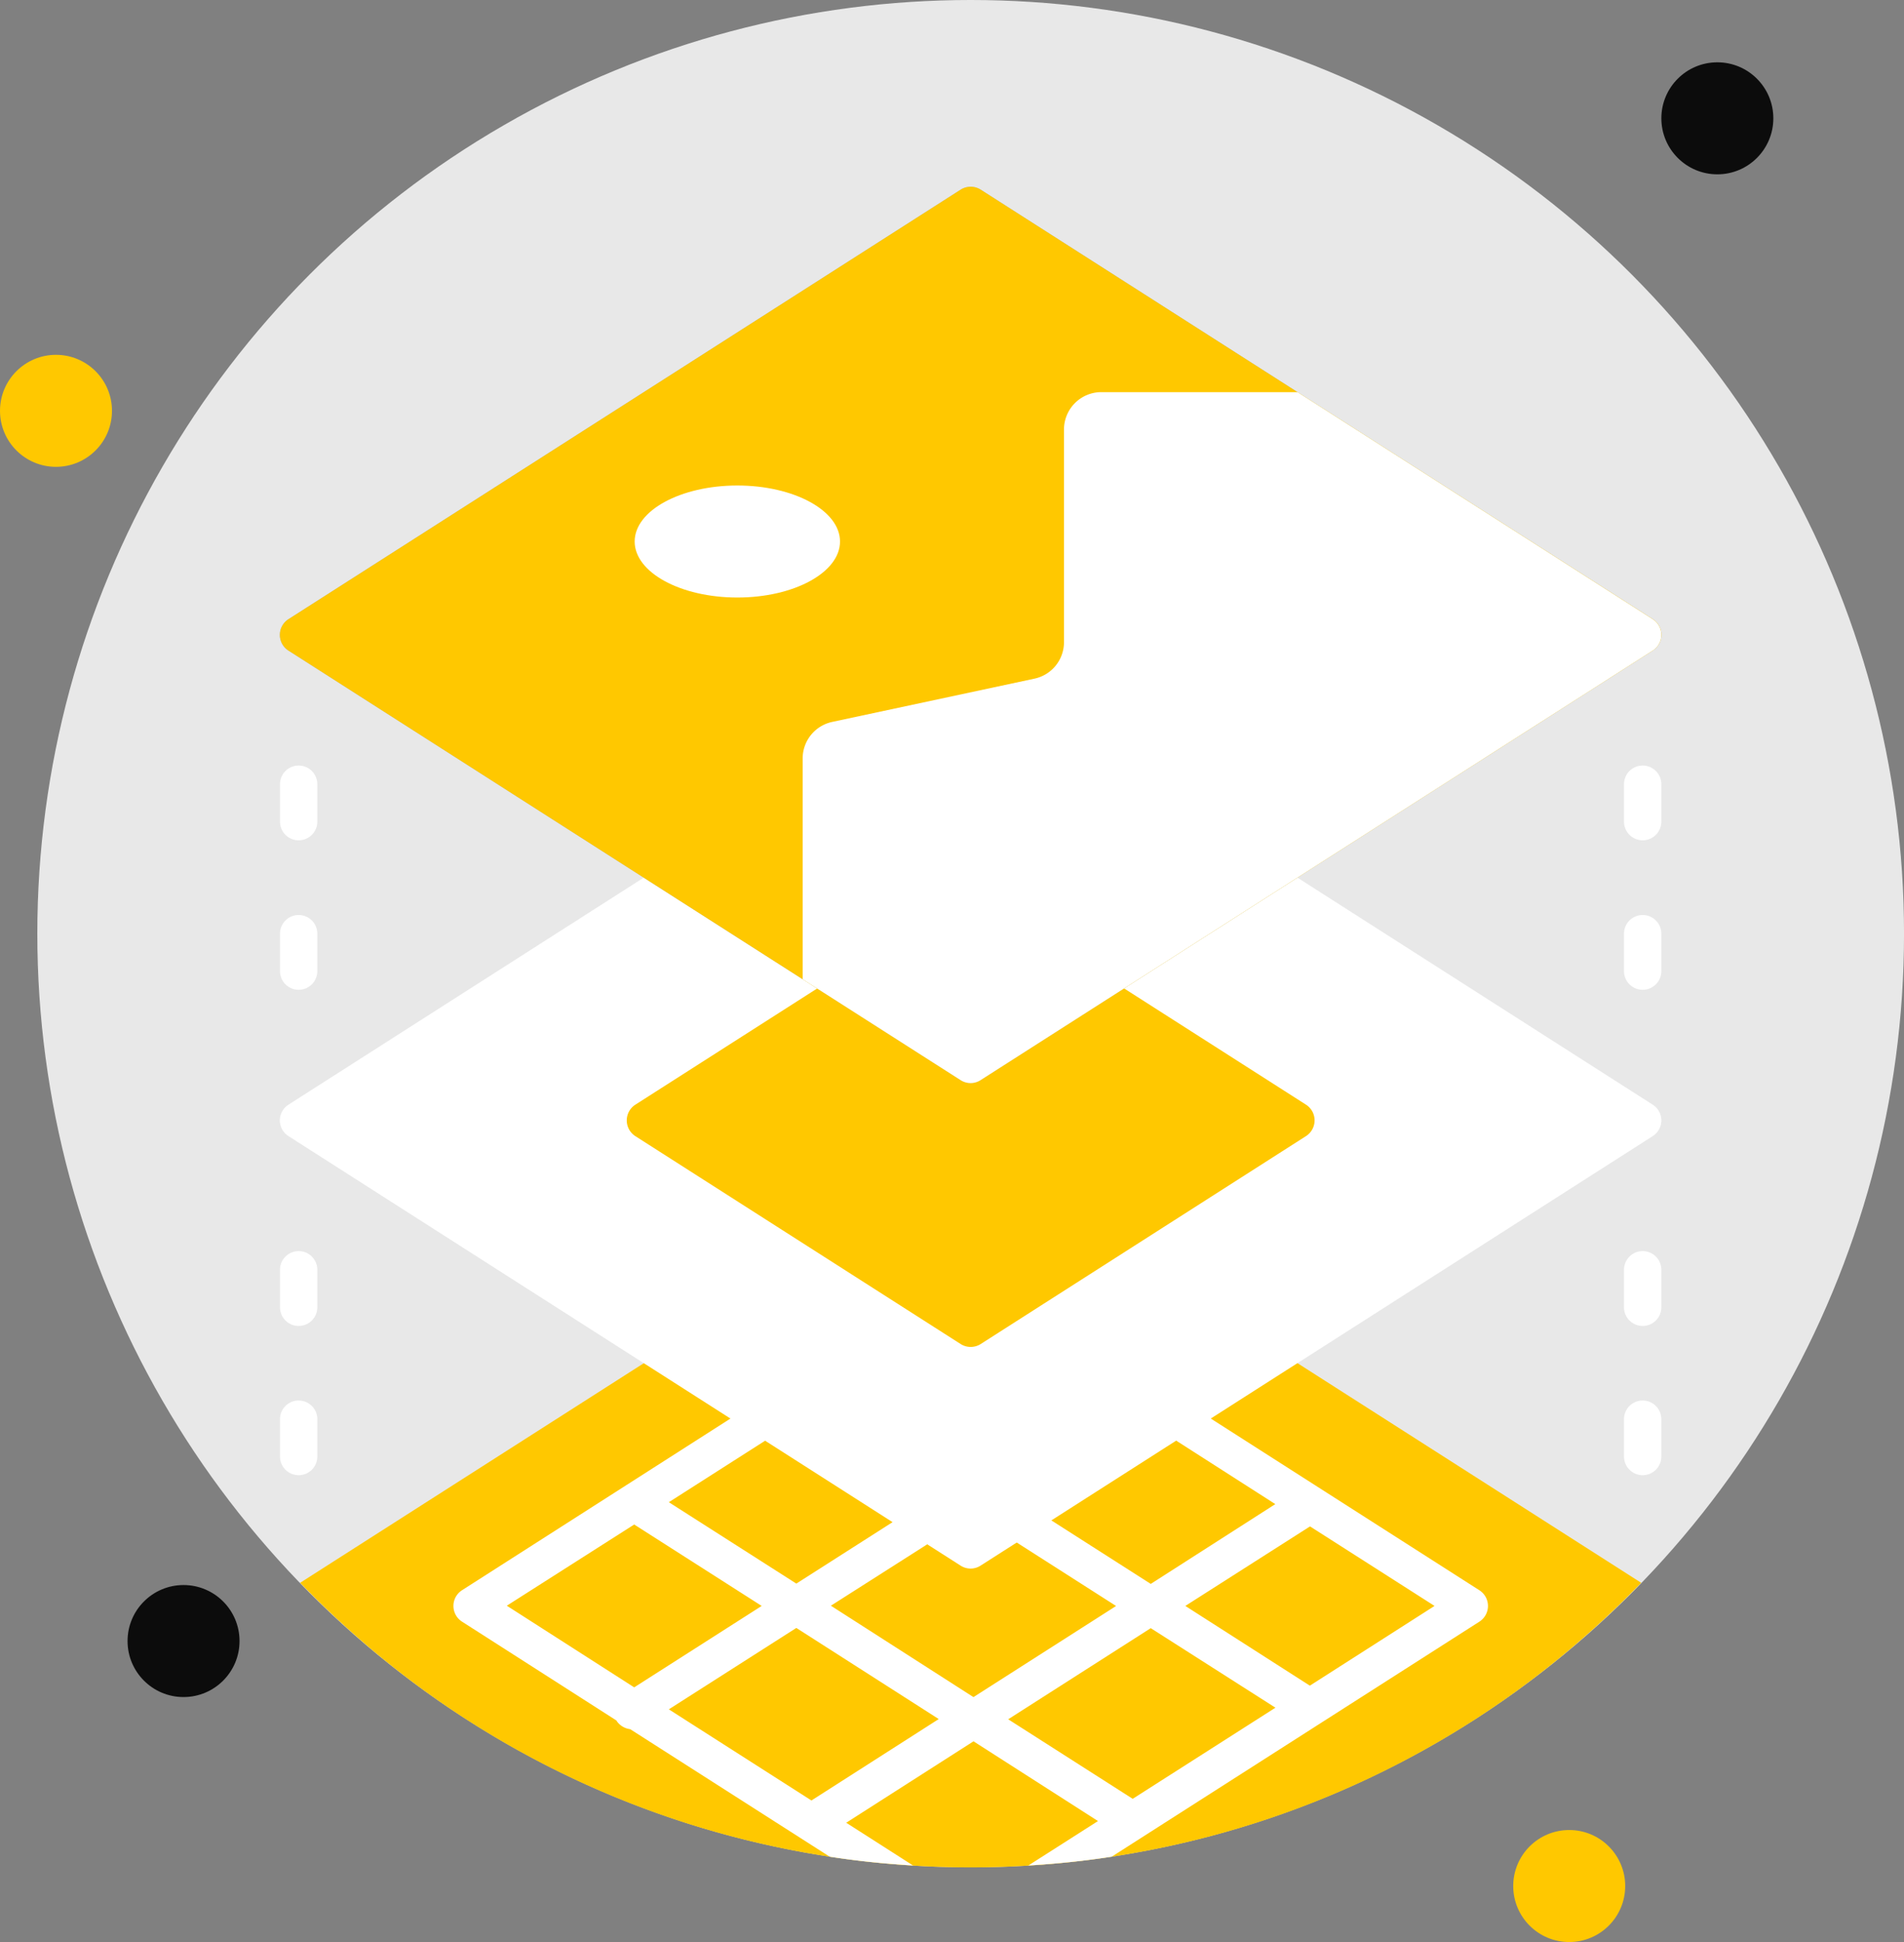 <svg id="Слой_1" data-name="Слой 1" xmlns="http://www.w3.org/2000/svg" viewBox="0 0 685.59 699.05">
  <rect x="0" y="0" width="685.59" height="699.05" fill="#808080" stroke="none"/>
  <defs>
    <style>
      .cls-1 {
        fill: #e8e8e8;
      }

      .cls-2 {
        fill: #0c0c0c;
      }

      .cls-3 {
        fill: #ffc800;
      }

      .cls-4 {
        fill: #fff;
      }

      .cls-5 {
        fill: #a5bced;
      }
    </style>
  </defs>
  <g>
    <circle class="cls-1" cx="349.52" cy="336.08" r="336.08"/>
    <circle class="cls-2" cx="618.38" cy="42.59" r="20.16"/>
    <circle class="cls-2" cx="66.09" cy="590.7" r="20.16"/>
    <circle class="cls-3" cx="565.04" cy="678.88" r="20.16"/>
    <circle class="cls-3" cx="20.16" cy="147.88" r="20.16"/>
    <path class="cls-3" d="M598.59,592.45c-132.06,136.71-351,136.47-482.87,0L353.53,440.54a6.76,6.76,0,0,1,7.26,0Z" transform="translate(-7.64 -22.72)"/>
    <path class="cls-4" d="M540.32,595.13,360.79,480.4a6.76,6.76,0,0,0-7.26,0C214,569.55,425.4,434.41,174,595.13a6.71,6.71,0,0,0,0,11.3L229.58,642c.07,0,.07.07.07.14a6.92,6.92,0,0,0,4.91,3l71.85,45.91c9.88,1.55,19.83,2.55,30,3.16l-24.07-15.39,45.84-29.31L403,678.21l-25.07,16c10.15-.61,20.09-1.61,30-3.16l132.42-84.62A6.71,6.71,0,0,0,540.32,595.13Zm-73.47-31L422,592.85l-51.35-32.8,45-28.7ZM357.16,494l45.9,29.31-44.9,28.7-45.9-29.31Zm-57.41,36.7,45.91,29.31-51.28,32.73-45.91-29.3Zm-109.62,70L236,571.47l45.91,29.31L236,630.09Zm109.69,70.11-51.35-32.81,45.91-29.3,51.28,32.8Zm7-70.11L358.16,568l51.36,32.8-51.36,32.8ZM415.5,670.21l-44.83-28.63L422,608.78l44.9,28.63Zm63.79-40.73-44.84-28.7,44.9-28.63,44.84,28.63Z" transform="translate(-7.64 -22.72)"/>
    <path class="cls-4" d="M602.76,431.66l-242,154.59a6.64,6.64,0,0,1-7.26,0l-242-154.59a6.71,6.71,0,0,1,0-11.3l242-154.59a6.76,6.76,0,0,1,7.26,0l242,154.59A6.71,6.71,0,0,1,602.76,431.66Z" transform="translate(-7.64 -22.72)"/>
    <path class="cls-3" d="M236.42,420.35l117.12-74.83a6.72,6.72,0,0,1,7.24,0l117.11,74.82a6.72,6.72,0,0,1,0,11.33L360.78,506.5a6.72,6.72,0,0,1-7.24,0L236.42,431.68A6.73,6.73,0,0,1,236.42,420.35Z" transform="translate(-7.64 -22.72)"/>
    <path class="cls-5" d="M602.76,256.9l-242,154.59a6.64,6.64,0,0,1-7.26,0l-242-154.59a6.71,6.71,0,0,1,0-11.3L353.53,91a6.76,6.76,0,0,1,7.26,0l242,154.59A6.71,6.71,0,0,1,602.76,256.9Z" transform="translate(-7.64 -22.72)"/>
    <path class="cls-3" d="M602.76,256.9l-242,154.59a6.64,6.64,0,0,1-7.26,0c-75.39-48.12-26.3-16.76-242-154.59a6.71,6.71,0,0,1,0-11.3L353.53,91a6.76,6.76,0,0,1,7.26,0c137.64,87.93,83.19,53.13,242,154.59A6.71,6.71,0,0,1,602.76,256.9Z" transform="translate(-7.64 -22.72)"/>
    <path class="cls-4" d="M602.76,256.9l-242,154.59a6.64,6.64,0,0,1-7.26,0L296.66,375.2V295.73a13.45,13.45,0,0,1,10.63-13.15L380.14,267a13.43,13.43,0,0,0,10.62-13.14V177.31a13.45,13.45,0,0,1,13.45-13.44h70.64L602.76,245.6A6.71,6.71,0,0,1,602.76,256.9Z" transform="translate(-7.64 -22.72)"/>
    <ellipse class="cls-4" cx="265.5" cy="194.92" rx="36.97" ry="20.16"/>
    <g>
      <path class="cls-4" d="M115.18,325.19a6.72,6.72,0,0,1-6.72-6.72V305a6.72,6.72,0,1,1,13.44,0v13.45A6.72,6.72,0,0,1,115.18,325.19Z" transform="translate(-7.64 -22.72)"/>
      <path class="cls-4" d="M115.18,379a6.72,6.72,0,0,1-6.72-6.72V358.8a6.72,6.72,0,1,1,13.44,0v13.44A6.72,6.72,0,0,1,115.18,379Z" transform="translate(-7.64 -22.72)"/>
    </g>
    <g>
      <path class="cls-4" d="M115.18,500a6.72,6.72,0,0,1-6.72-6.72V479.78a6.72,6.72,0,1,1,13.44,0v13.45A6.72,6.72,0,0,1,115.18,500Z" transform="translate(-7.64 -22.72)"/>
      <path class="cls-4" d="M115.18,553.72a6.72,6.72,0,0,1-6.72-6.72V533.56a6.72,6.72,0,1,1,13.44,0V547A6.72,6.72,0,0,1,115.18,553.72Z" transform="translate(-7.64 -22.72)"/>
    </g>
    <g>
      <path class="cls-4" d="M599.13,325.19a6.72,6.72,0,0,1-6.72-6.72V305a6.72,6.72,0,0,1,13.44,0v13.45A6.72,6.72,0,0,1,599.13,325.19Z" transform="translate(-7.64 -22.72)"/>
      <path class="cls-4" d="M599.13,379a6.72,6.72,0,0,1-6.72-6.72V358.8a6.72,6.72,0,1,1,13.44,0v13.44A6.72,6.72,0,0,1,599.13,379Z" transform="translate(-7.64 -22.72)"/>
    </g>
    <g>
      <path class="cls-4" d="M599.13,500a6.72,6.72,0,0,1-6.72-6.72V479.78a6.72,6.72,0,0,1,13.44,0v13.45A6.72,6.72,0,0,1,599.13,500Z" transform="translate(-7.64 -22.72)"/>
      <path class="cls-4" d="M599.13,553.72a6.72,6.72,0,0,1-6.72-6.72V533.56a6.72,6.72,0,1,1,13.44,0V547A6.72,6.72,0,0,1,599.13,553.72Z" transform="translate(-7.64 -22.72)"/>
    </g>
  </g>
</svg>
